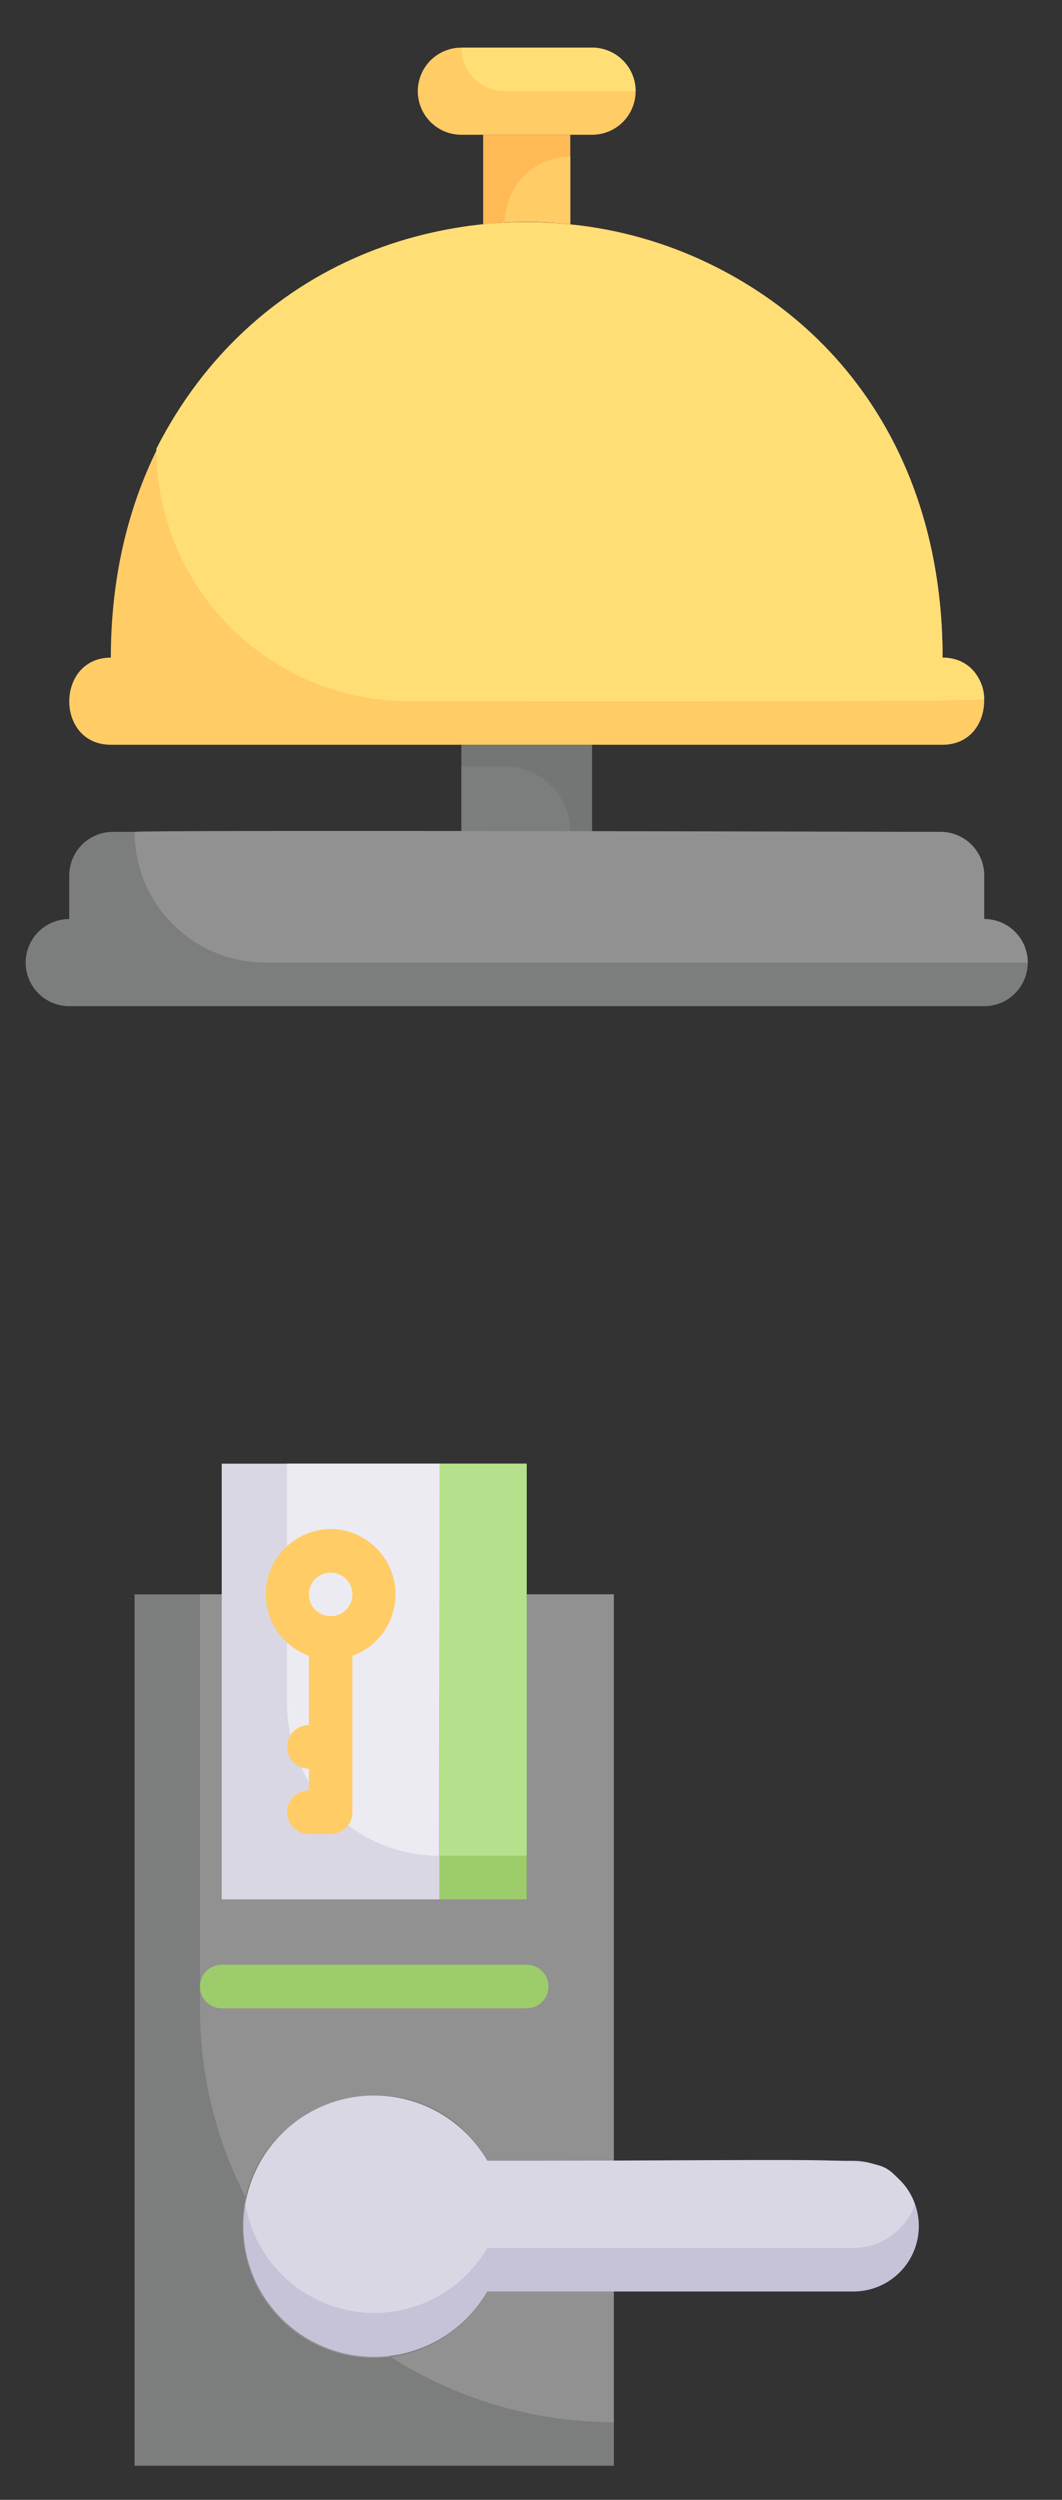 <svg width="65" height="153" viewBox="0 0 65 153" fill="none" xmlns="http://www.w3.org/2000/svg">
<rect x="0" y="0" width="65" height="153" fill="#333333" stroke="none"/>
<path d="M57.691 45.582H6.784C3.371 45.582 3.411 40.249 6.784 40.249C6.784 22.249 21.064 12.249 34.904 13.729C46.784 14.915 57.691 24.569 57.691 40.249C61.104 40.249 61.064 45.582 57.691 45.582Z" fill="#FFCC66"/>
<path d="M62.904 58.915C62.904 59.623 62.623 60.301 62.123 60.801C61.623 61.301 60.945 61.582 60.238 61.582H4.238C3.53 61.582 2.852 61.301 2.352 60.801C1.852 60.301 1.571 59.623 1.571 58.915C1.571 58.208 1.852 57.53 2.352 57.03C2.852 56.529 3.53 56.249 4.238 56.249V53.582C4.238 52.875 4.519 52.196 5.019 51.696C5.519 51.196 6.197 50.915 6.904 50.915H57.571C58.278 50.915 58.956 51.196 59.456 51.696C59.957 52.196 60.238 52.875 60.238 53.582V56.249C60.945 56.249 61.623 56.529 62.123 57.03C62.623 57.53 62.904 58.208 62.904 58.915Z" fill="#7C7D7D"/>
<path d="M34.904 8.249V13.729C33.132 13.528 31.343 13.528 29.571 13.729V8.249H34.904Z" fill="#FFBA55"/>
<path d="M34.904 9.582V13.729C33.578 13.566 32.239 13.517 30.904 13.582C30.904 12.521 31.326 11.504 32.076 10.754C32.826 10.003 33.843 9.582 34.904 9.582Z" fill="#FFCC66"/>
<path d="M38.904 5.582C38.904 6.289 38.623 6.967 38.123 7.468C37.623 7.968 36.945 8.249 36.238 8.249H28.238C27.53 8.249 26.852 7.968 26.352 7.468C25.852 6.967 25.571 6.289 25.571 5.582C25.571 4.875 25.852 4.196 26.352 3.696C26.852 3.196 27.53 2.915 28.238 2.915H36.238C36.945 2.915 37.623 3.196 38.123 3.696C38.623 4.196 38.904 4.875 38.904 5.582Z" fill="#FFCC66"/>
<path d="M38.904 5.582H30.904C30.197 5.582 29.519 5.301 29.019 4.801C28.518 4.301 28.238 3.622 28.238 2.915H36.237C36.945 2.915 37.623 3.196 38.123 3.696C38.623 4.196 38.904 4.875 38.904 5.582Z" fill="#FFDE76"/>
<path d="M36.237 45.582H28.238V50.915H36.237V45.582Z" fill="#747575"/>
<path d="M34.904 50.915H28.238V46.915H30.904C31.965 46.915 32.983 47.337 33.733 48.087C34.483 48.837 34.904 49.854 34.904 50.915Z" fill="#7C7D7D"/>
<path d="M60.238 42.795C60.238 42.982 24.891 42.915 25.024 42.915C20.926 42.915 16.995 41.287 14.097 38.389C11.199 35.491 9.571 31.56 9.571 27.462C21.238 4.502 57.691 10.995 57.691 40.249C58.026 40.247 58.358 40.312 58.668 40.439C58.977 40.566 59.259 40.754 59.496 40.99C59.733 41.227 59.92 41.509 60.047 41.819C60.175 42.128 60.239 42.46 60.238 42.795Z" fill="#FFDE76"/>
<path d="M62.904 58.915H16.238C14.116 58.915 12.081 58.072 10.581 56.572C9.08 55.072 8.238 53.037 8.238 50.915C8.238 50.782 57.704 50.915 57.571 50.915C58.278 50.915 58.956 51.196 59.456 51.696C59.957 52.196 60.238 52.875 60.238 53.582V56.248C60.945 56.248 61.623 56.529 62.123 57.03C62.623 57.53 62.904 58.208 62.904 58.915Z" fill="#919191"/>
<path d="M14.904 136.249C14.907 138.007 15.49 139.715 16.561 141.11C17.633 142.504 19.134 143.506 20.833 143.961C22.531 144.417 24.332 144.3 25.958 143.629C27.583 142.958 28.942 141.77 29.824 140.249H37.571V150.915H8.238V97.582H13.571V116.249H32.237V97.582H37.571V132.249H29.824C28.942 130.727 27.583 129.539 25.958 128.868C24.332 128.197 22.531 128.08 20.833 128.536C19.134 128.991 17.633 129.993 16.561 131.387C15.49 132.782 14.907 134.49 14.904 136.249Z" fill="#7C7D7D"/>
<path d="M14.904 137.209C15.092 138.89 15.808 140.469 16.95 141.718C18.091 142.967 19.6 143.822 21.258 144.16C22.916 144.498 24.638 144.301 26.177 143.598C27.717 142.895 28.993 141.723 29.824 140.249H37.571V148.249C30.852 148.249 24.408 145.579 19.657 140.829C14.907 136.078 12.238 129.634 12.238 122.915V97.582H13.571V116.249H32.237V97.582H37.571V132.249H29.824C25.571 124.755 13.944 128.569 14.904 137.209Z" fill="#919191"/>
<path d="M56.237 136.249C56.237 137.309 55.816 138.327 55.066 139.077C54.316 139.827 53.298 140.249 52.237 140.249H29.824C28.944 141.774 27.584 142.966 25.957 143.64C24.33 144.314 22.526 144.432 20.825 143.976C19.124 143.52 17.621 142.516 16.549 141.119C15.477 139.721 14.896 138.01 14.896 136.249C14.896 134.487 15.477 132.776 16.549 131.378C17.621 129.981 19.124 128.977 20.825 128.521C22.526 128.065 24.33 128.184 25.957 128.858C27.584 129.531 28.944 130.723 29.824 132.249H52.237C53.298 132.249 54.316 132.67 55.066 133.42C55.816 134.17 56.237 135.188 56.237 136.249Z" fill="#C6C3D8"/>
<path d="M55.998 134.915C55.722 135.693 55.213 136.367 54.54 136.845C53.867 137.322 53.063 137.58 52.237 137.582H29.824C28.998 139.002 27.756 140.133 26.265 140.822C24.773 141.511 23.107 141.725 21.49 141.433C19.873 141.142 18.386 140.36 17.229 139.194C16.072 138.028 15.302 136.534 15.024 134.915C15.302 133.296 16.072 131.802 17.229 130.636C18.386 129.47 19.873 128.688 21.49 128.397C23.107 128.106 24.773 128.319 26.265 129.008C27.756 129.697 28.998 130.829 29.824 132.249C54.438 132.249 53.477 131.835 55.064 133.422C55.488 133.839 55.808 134.351 55.998 134.915Z" fill="#DAD7E5"/>
<path d="M32.237 89.582H26.904V116.249H32.237V89.582Z" fill="#9DCC6B"/>
<path d="M26.904 89.582H13.571V116.249H26.904V89.582Z" fill="#DAD7E5"/>
<path d="M32.237 89.582H26.904V113.582H32.237V89.582Z" fill="#B5E08C"/>
<path d="M26.904 89.582C26.904 114.595 26.771 113.582 26.904 113.582C24.429 113.582 22.055 112.599 20.305 110.848C18.554 109.098 17.571 106.724 17.571 104.249V89.582H26.904Z" fill="#EDEBF2"/>
<path d="M32.237 122.915H13.571C13.217 122.915 12.878 122.775 12.628 122.525C12.378 122.275 12.238 121.935 12.238 121.582C12.238 121.228 12.378 120.889 12.628 120.639C12.878 120.389 13.217 120.249 13.571 120.249H32.237C32.591 120.249 32.93 120.389 33.18 120.639C33.43 120.889 33.571 121.228 33.571 121.582C33.571 121.935 33.43 122.275 33.18 122.525C32.93 122.775 32.591 122.915 32.237 122.915Z" fill="#9DCC6B"/>
<path d="M20.238 93.582C19.299 93.589 18.394 93.926 17.679 94.533C16.964 95.141 16.485 95.98 16.326 96.904C16.168 97.829 16.339 98.78 16.81 99.591C17.281 100.402 18.022 101.022 18.904 101.342V105.582C18.551 105.582 18.211 105.722 17.961 105.972C17.711 106.222 17.571 106.562 17.571 106.915C17.571 107.269 17.711 107.608 17.961 107.858C18.211 108.108 18.551 108.249 18.904 108.249V109.582C18.551 109.582 18.211 109.722 17.961 109.972C17.711 110.222 17.571 110.562 17.571 110.915C17.571 111.269 17.711 111.608 17.961 111.858C18.211 112.108 18.551 112.249 18.904 112.249H20.238C20.591 112.249 20.93 112.108 21.18 111.858C21.43 111.608 21.571 111.269 21.571 110.915V101.342C22.453 101.022 23.194 100.402 23.665 99.591C24.136 98.78 24.308 97.829 24.149 96.904C23.99 95.98 23.511 95.141 22.796 94.533C22.081 93.926 21.176 93.589 20.238 93.582ZM20.238 98.915C19.884 98.915 19.545 98.775 19.295 98.525C19.045 98.275 18.904 97.936 18.904 97.582C18.904 97.228 19.045 96.889 19.295 96.639C19.545 96.389 19.884 96.249 20.238 96.249C20.591 96.249 20.93 96.389 21.18 96.639C21.43 96.889 21.571 97.228 21.571 97.582C21.571 97.936 21.43 98.275 21.18 98.525C20.93 98.775 20.591 98.915 20.238 98.915Z" fill="#FFCC66"/>
</svg>
